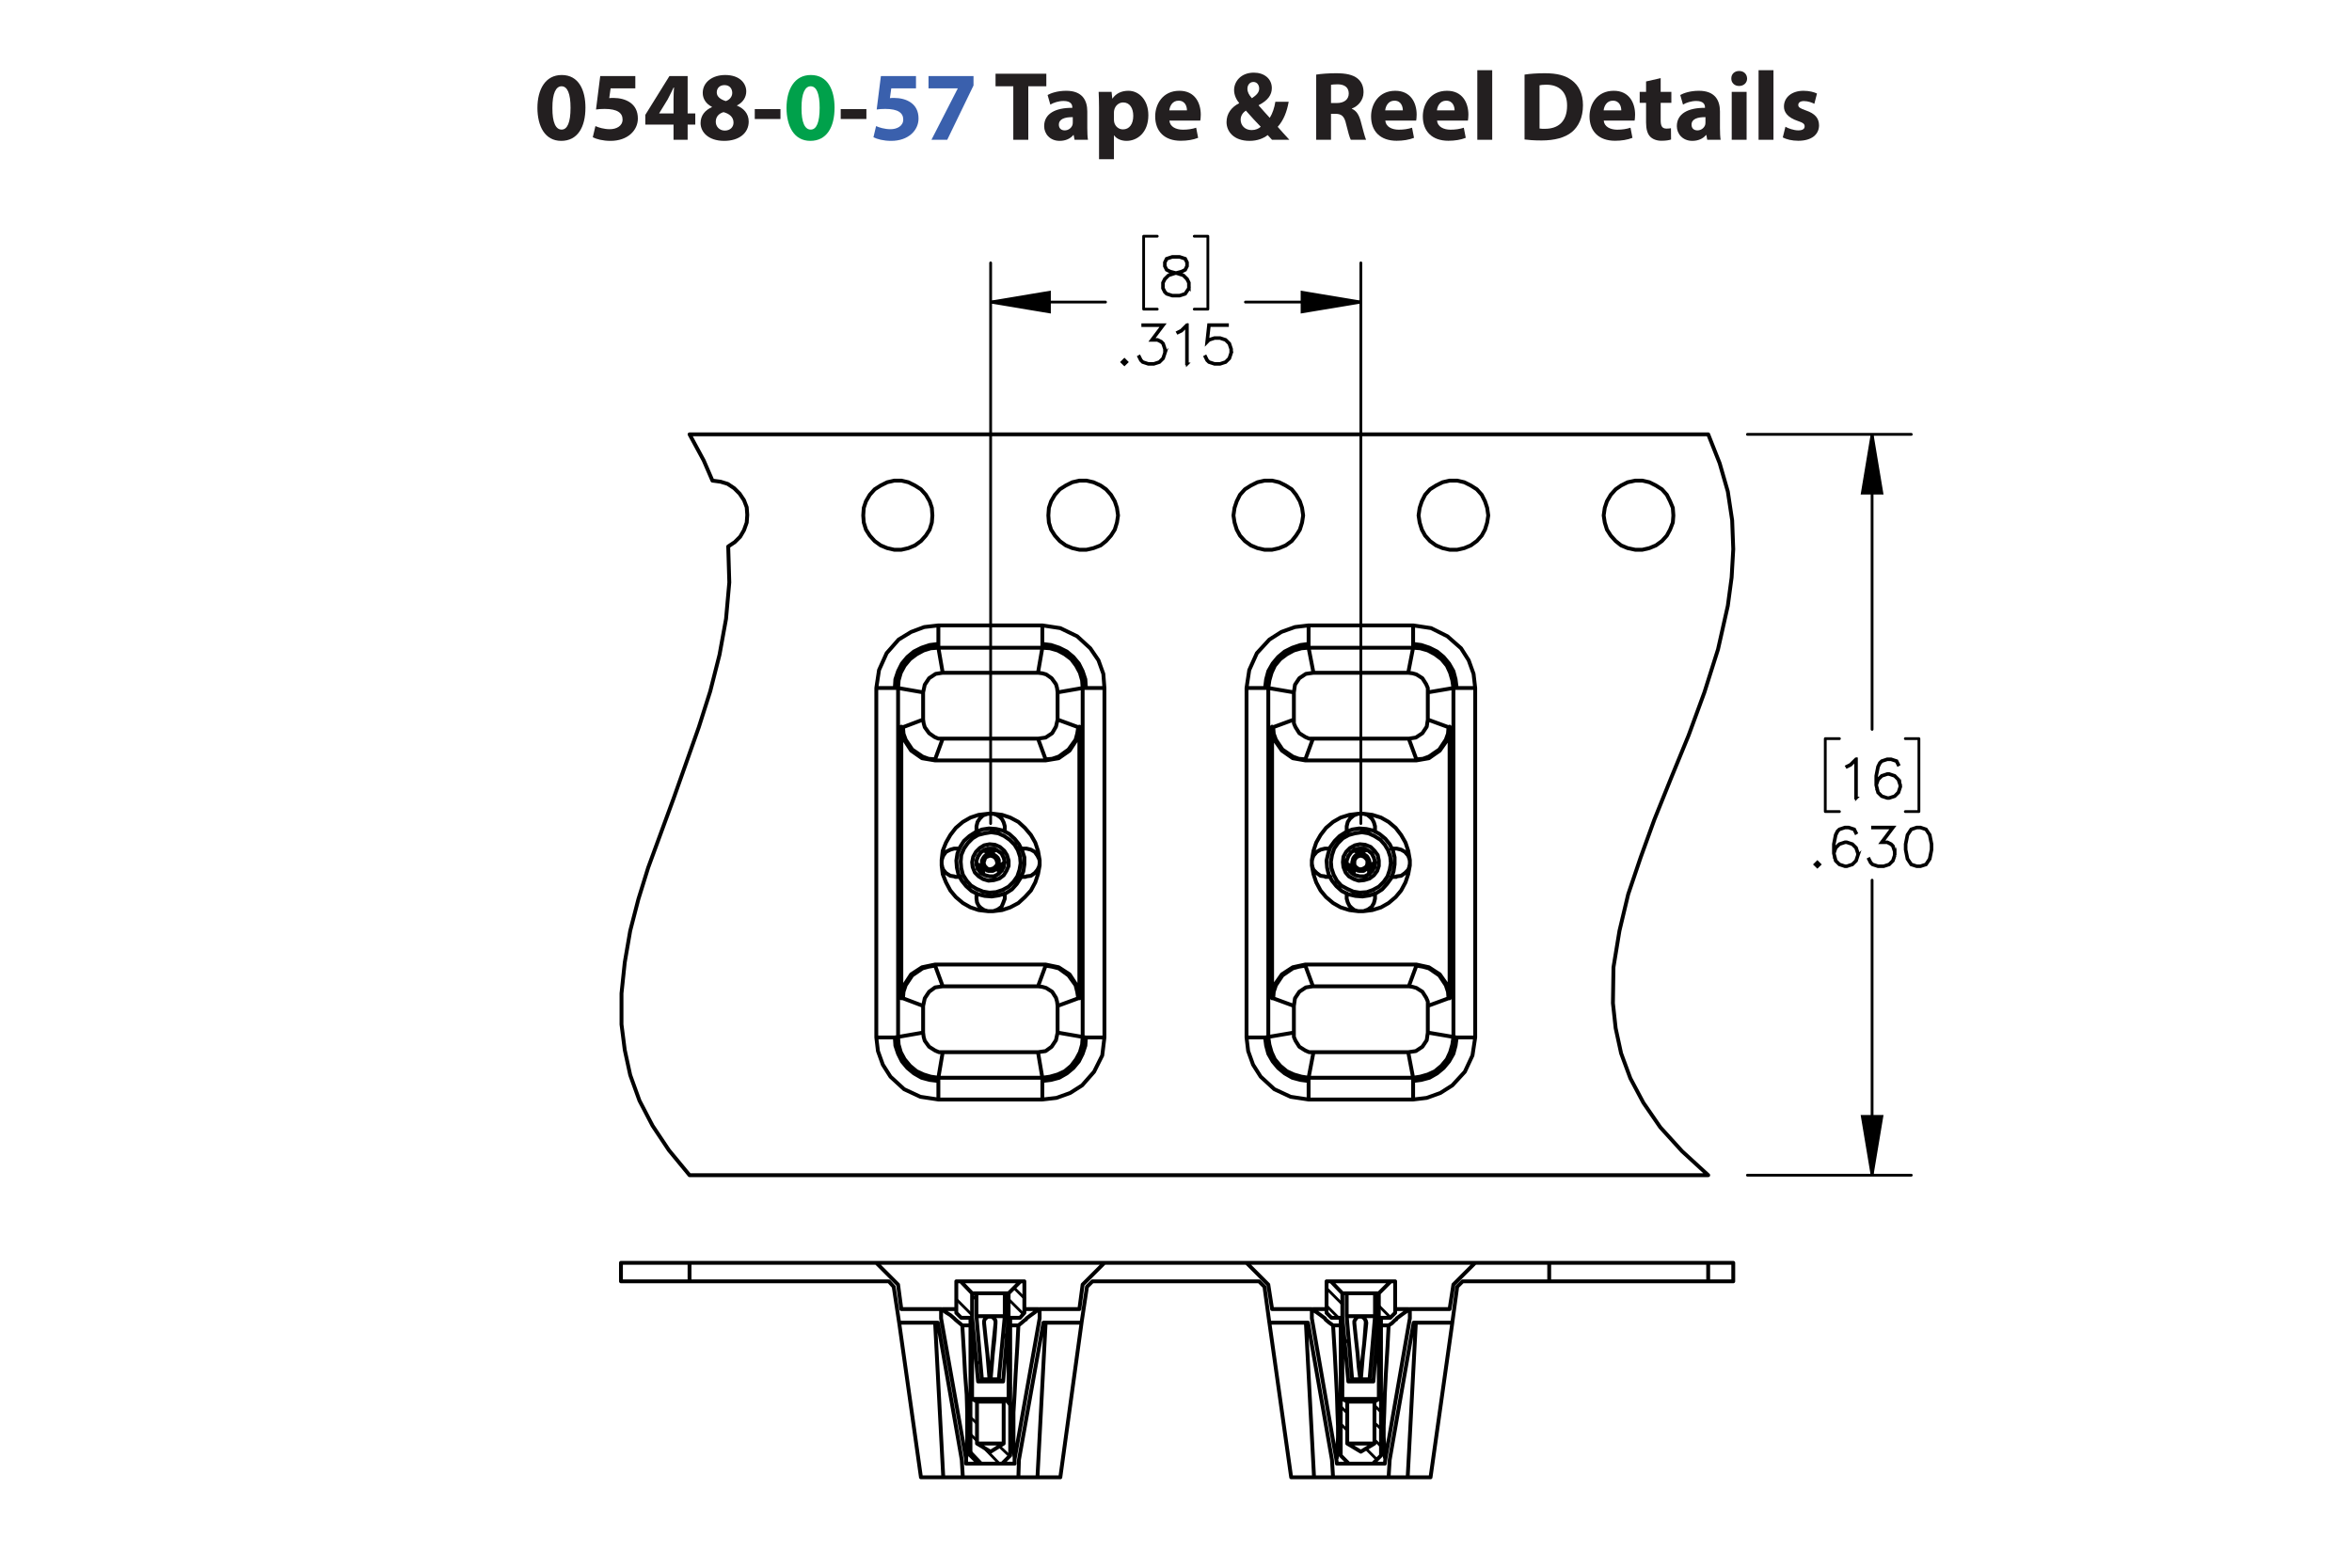 <?xml version="1.0" encoding="UTF-8"?><svg id="Layer_1" xmlns="http://www.w3.org/2000/svg" viewBox="0 0 432 288"><defs><style>.cls-1{stroke-width:.5px;}.cls-1,.cls-2,.cls-3,.cls-4{stroke:#000;}.cls-1,.cls-3{stroke-miterlimit:10;}.cls-2,.cls-3{stroke-width:.51px;}.cls-2,.cls-3,.cls-4{fill:none;}.cls-2,.cls-4{stroke-linecap:round;stroke-linejoin:round;}.cls-4{stroke-width:.709px;}.cls-5{fill:#00a14b;}.cls-6{fill:#231f20;}.cls-7{fill:#3a60ad;}</style></defs><g><path class="cls-6" d="m107.53,19.774c0,3.619-1.458,6.104-4.447,6.104-3.025,0-4.357-2.719-4.375-6.032,0-3.385,1.44-6.067,4.465-6.067,3.133,0,4.357,2.791,4.357,5.996Zm-6.068.072c-.018,2.683.63,3.961,1.692,3.961s1.639-1.333,1.639-3.997c0-2.593-.558-3.961-1.657-3.961-1.008,0-1.692,1.278-1.674,3.997Z"/><path class="cls-6" d="m116.691,16.227h-4.538l-.252,1.8c.252-.036.468-.036.756-.036,1.116,0,2.251.252,3.079.847.882.594,1.422,1.566,1.422,2.935,0,2.179-1.873,4.106-5.023,4.106-1.422,0-2.611-.324-3.259-.666l.486-2.052c.522.252,1.585.576,2.647.576,1.134,0,2.341-.54,2.341-1.783,0-1.206-.955-1.945-3.295-1.945-.648,0-1.099.036-1.585.108l.774-6.14h6.446v2.251Z"/><path class="cls-6" d="m123.71,25.68v-2.791h-5.186v-1.782l4.429-7.13h3.349v6.86h1.404v2.052h-1.404v2.791h-2.593Zm0-4.843v-2.593c0-.703.036-1.422.09-2.179h-.072c-.378.756-.684,1.44-1.081,2.179l-1.566,2.557v.036h2.629Z"/><path class="cls-6" d="m128.677,22.619c0-1.404.81-2.377,2.089-2.935v-.054c-1.135-.576-1.693-1.53-1.693-2.557,0-1.98,1.783-3.295,4.123-3.295,2.737,0,3.871,1.585,3.871,3.007,0,1.008-.54,1.998-1.692,2.575v.054c1.134.432,2.143,1.404,2.143,2.917,0,2.124-1.783,3.547-4.502,3.547-2.971,0-4.339-1.675-4.339-3.259Zm6.05-.09c0-1.026-.756-1.639-1.836-1.927-.9.252-1.422.9-1.422,1.747-.018.846.63,1.639,1.656,1.639.972,0,1.603-.63,1.603-1.458Zm-3.079-5.546c0,.792.72,1.296,1.657,1.585.63-.18,1.188-.756,1.188-1.494,0-.72-.415-1.44-1.422-1.44-.936,0-1.423.612-1.423,1.35Z"/><path class="cls-6" d="m143.348,20.044v1.818h-4.717v-1.818h4.717Z"/><path class="cls-5" d="m153.285,19.774c0,3.619-1.458,6.104-4.447,6.104-3.025,0-4.357-2.719-4.375-6.032,0-3.385,1.44-6.067,4.465-6.067,3.133,0,4.357,2.791,4.357,5.996Zm-6.068.072c-.018,2.683.63,3.961,1.692,3.961s1.639-1.333,1.639-3.997c0-2.593-.558-3.961-1.657-3.961-1.008,0-1.692,1.278-1.674,3.997Z"/><path class="cls-6" d="m159.134,20.044v1.818h-4.718v-1.818h4.718Z"/><path class="cls-7" d="m168.242,16.227h-4.537l-.252,1.8c.252-.036.468-.036.756-.036,1.117,0,2.251.252,3.079.847.882.594,1.422,1.566,1.422,2.935,0,2.179-1.873,4.106-5.023,4.106-1.422,0-2.611-.324-3.259-.666l.486-2.052c.522.252,1.585.576,2.647.576,1.134,0,2.341-.54,2.341-1.783,0-1.206-.955-1.945-3.295-1.945-.648,0-1.099.036-1.585.108l.774-6.14h6.446v2.251Z"/><path class="cls-7" d="m178.809,13.976v1.728l-4.826,9.975h-2.899l4.826-9.417v-.036h-5.366v-2.251h8.265Z"/><path class="cls-6" d="m186.115,15.849h-3.259v-2.305h9.327v2.305h-3.313v9.831h-2.754v-9.831Z"/><path class="cls-6" d="m197.366,25.68l-.162-.882h-.054c-.576.702-1.477,1.081-2.521,1.081-1.783,0-2.845-1.296-2.845-2.701,0-2.287,2.053-3.385,5.168-3.367v-.126c0-.468-.252-1.134-1.602-1.134-.9,0-1.855.306-2.431.666l-.504-1.765c.612-.342,1.818-.774,3.421-.774,2.935,0,3.871,1.728,3.871,3.799v3.061c0,.846.036,1.656.126,2.143h-2.466Zm-.324-4.159c-1.44-.018-2.557.324-2.557,1.386,0,.702.468,1.044,1.08,1.044.684,0,1.243-.45,1.422-1.008.036-.144.054-.306.054-.468v-.954Z"/><path class="cls-6" d="m201.864,19.828c0-1.152-.036-2.143-.072-2.953h2.377l.127,1.225h.036c.648-.936,1.657-1.423,2.935-1.423,1.927,0,3.655,1.675,3.655,4.483,0,3.205-2.035,4.718-3.998,4.718-1.062,0-1.891-.432-2.287-1.008h-.036v4.375h-2.737v-9.416Zm2.737,2.07c0,.216.018.414.054.576.18.738.81,1.296,1.603,1.296,1.188,0,1.891-.99,1.891-2.485,0-1.404-.63-2.466-1.855-2.466-.774,0-1.458.576-1.639,1.386-.036.144-.054.324-.054.486v1.206Z"/><path class="cls-6" d="m214.789,22.15c.09,1.135,1.206,1.675,2.485,1.675.936,0,1.692-.126,2.431-.36l.36,1.855c-.9.36-1.999.54-3.188.54-2.989,0-4.699-1.728-4.699-4.483,0-2.233,1.386-4.7,4.447-4.7,2.845,0,3.926,2.215,3.926,4.394,0,.468-.055.882-.091,1.08h-5.671Zm3.223-1.872c0-.666-.288-1.783-1.549-1.783-1.152,0-1.621,1.044-1.692,1.783h3.241Z"/><path class="cls-6" d="m233.636,25.68c-.252-.27-.504-.54-.792-.864-.792.612-1.891,1.062-3.331,1.062-2.935,0-4.231-1.747-4.231-3.439,0-1.602.919-2.754,2.305-3.475v-.072c-.521-.576-.918-1.477-.918-2.341,0-1.53,1.206-3.205,3.637-3.205,1.873,0,3.295,1.098,3.295,2.845,0,1.224-.72,2.269-2.394,3.115l-.018.072c.702.774,1.44,1.656,2.034,2.269.486-.756.864-1.873,1.026-2.953h2.449c-.324,1.837-.936,3.403-2.017,4.609.684.774,1.386,1.567,2.143,2.377h-3.188Zm-2.07-2.394c-.756-.756-1.746-1.855-2.737-2.971-.504.36-.954.882-.954,1.675,0,1.026.774,1.908,2.017,1.908.721,0,1.315-.27,1.675-.612Zm-2.449-6.986c0,.612.288,1.152.829,1.747.882-.612,1.332-1.081,1.332-1.783,0-.576-.342-1.206-1.062-1.206-.702,0-1.099.612-1.099,1.242Z"/><path class="cls-6" d="m241.752,13.706c.882-.144,2.196-.252,3.654-.252,1.801,0,3.062.27,3.926.954.72.576,1.116,1.422,1.116,2.539,0,1.548-1.099,2.61-2.143,2.989v.054c.846.342,1.315,1.152,1.62,2.269.378,1.368.757,2.953.99,3.421h-2.809c-.198-.342-.486-1.333-.847-2.827-.323-1.513-.846-1.927-1.962-1.945h-.828v4.771h-2.719v-11.974Zm2.719,5.222h1.08c1.368,0,2.179-.684,2.179-1.747,0-1.116-.757-1.674-2.017-1.692-.666,0-1.045.054-1.242.09v3.349Z"/><path class="cls-6" d="m254.442,22.15c.09,1.135,1.206,1.675,2.484,1.675.936,0,1.692-.126,2.431-.36l.36,1.855c-.9.36-1.999.54-3.188.54-2.988,0-4.699-1.728-4.699-4.483,0-2.233,1.387-4.7,4.447-4.7,2.845,0,3.926,2.215,3.926,4.394,0,.468-.055.882-.091,1.08h-5.671Zm3.223-1.872c0-.666-.288-1.783-1.549-1.783-1.152,0-1.62,1.044-1.692,1.783h3.241Z"/><path class="cls-6" d="m263.946,22.15c.09,1.135,1.206,1.675,2.484,1.675.936,0,1.692-.126,2.431-.36l.36,1.855c-.9.36-1.999.54-3.188.54-2.988,0-4.699-1.728-4.699-4.483,0-2.233,1.387-4.7,4.447-4.7,2.845,0,3.926,2.215,3.926,4.394,0,.468-.055.882-.091,1.08h-5.671Zm3.223-1.872c0-.666-.288-1.783-1.549-1.783-1.152,0-1.62,1.044-1.692,1.783h3.241Z"/><path class="cls-6" d="m271.344,12.896h2.736v12.784h-2.736v-12.784Z"/><path class="cls-6" d="m280.019,13.706c1.008-.162,2.322-.252,3.709-.252,2.305,0,3.799.414,4.969,1.296,1.261.936,2.053,2.431,2.053,4.573,0,2.323-.846,3.925-2.017,4.915-1.278,1.062-3.223,1.566-5.6,1.566-1.422,0-2.431-.09-3.114-.18v-11.919Zm2.755,9.903c.233.054.611.054.954.054,2.484.018,4.104-1.351,4.104-4.249.019-2.521-1.458-3.853-3.816-3.853-.612,0-1.009.054-1.242.108v7.94Z"/><path class="cls-6" d="m294.563,22.15c.091,1.135,1.207,1.675,2.485,1.675.935,0,1.692-.126,2.431-.36l.36,1.855c-.9.36-1.999.54-3.188.54-2.988,0-4.699-1.728-4.699-4.483,0-2.233,1.387-4.7,4.447-4.7,2.845,0,3.925,2.215,3.925,4.394,0,.468-.054.882-.09,1.08h-5.672Zm3.224-1.872c0-.666-.288-1.783-1.549-1.783-1.152,0-1.62,1.044-1.692,1.783h3.241Z"/><path class="cls-6" d="m305.022,14.354v2.521h1.963v2.017h-1.963v3.187c0,1.062.252,1.548,1.08,1.548.343,0,.612-.036.81-.072l.018,2.07c-.359.144-1.008.234-1.782.234-.882,0-1.62-.306-2.053-.756-.504-.522-.756-1.368-.756-2.611v-3.601h-1.171v-2.017h1.171v-1.909l2.683-.612Z"/><path class="cls-6" d="m313.572,25.68l-.162-.882h-.054c-.576.702-1.477,1.081-2.521,1.081-1.783,0-2.845-1.296-2.845-2.701,0-2.287,2.053-3.385,5.167-3.367v-.126c0-.468-.252-1.134-1.603-1.134-.9,0-1.855.306-2.431.666l-.504-1.765c.612-.342,1.818-.774,3.421-.774,2.935,0,3.871,1.728,3.871,3.799v3.061c0,.846.036,1.656.126,2.143h-2.467Zm-.324-4.159c-1.44-.018-2.557.324-2.557,1.386,0,.702.469,1.044,1.081,1.044.684,0,1.242-.45,1.422-1.008.036-.144.054-.306.054-.468v-.954Z"/><path class="cls-6" d="m320.897,14.426c0,.756-.576,1.369-1.476,1.369-.865,0-1.441-.612-1.423-1.369-.019-.792.558-1.386,1.44-1.386.882,0,1.44.594,1.458,1.386Zm-2.826,11.253v-8.805h2.736v8.805h-2.736Z"/><path class="cls-6" d="m323.003,12.896h2.736v12.784h-2.736v-12.784Z"/><path class="cls-6" d="m327.935,23.285c.505.306,1.549.666,2.359.666.828,0,1.17-.288,1.17-.738s-.271-.666-1.296-1.008c-1.819-.612-2.522-1.603-2.503-2.647,0-1.638,1.404-2.881,3.583-2.881,1.026,0,1.944.234,2.484.504l-.486,1.891c-.396-.216-1.152-.504-1.908-.504-.666,0-1.044.271-1.044.72,0,.415.342.63,1.422,1.008,1.675.576,2.377,1.423,2.394,2.719,0,1.639-1.296,2.845-3.816,2.845-1.152,0-2.179-.252-2.846-.612l.486-1.962Z"/></g><g><path class="cls-1" d="m218.443,52.978l-.707,1.065-1.057.341h-1.38l-1.048-.341-.37-.359-.351-.705v-1.055l.351-.71.707-.695,1.081-.359-.73-.175-.711-.36-.356-.714v-.719l.356-.724,1.072-.35h1.38l1.067.35.36.724v.719l-.36.714-.711.36-.726.175.038.009,1.039.35.711.695.347.71v1.055Zm-.152-.038v-.98l-.331-.648-.65-.662-1-.327-.323-.09-.318.09-1.0.327-.654.662-.328.648v.98l.328.648.313.322.991.326h1.337l.981-.326.654-.97Zm-.341-4.068v-.644l-.322-.629-.972-.327h-1.337l-.972.327-.323.629v.644l.323.639.649.317.991.255.991-.255.65-.317.322-.639Z"/><g><path class="cls-1" d="m206.974,66.513l-.446.435-.445-.435.445-.444.446.444Zm-.213,0l-.232-.231-.232.231.232.232.232-.232Z"/><path class="cls-1" d="m214.046,64.829l-.346,1.046-.711.705-1.048.341h-1.038l-1.047-.341-.37-.359-.341-.686.137-.076.336.667.313.322.991.326h1l.991-.326.649-.653.332-.989v-.658l-.332-.989-.323-.307-.649-.331h-1.156l2.038-2.711h-3.579v-.156h3.892l-2.039,2.711h.882l.711.35.36.369.346,1.046v.7Z"/><path class="cls-1" d="m218.09,66.854h-.156v-6.94l-.892.904-.692.336-.076-.133.668-.34,1.038-1.027h.109v7.2Z"/><path class="cls-1" d="m226.21,64.829l-.347,1.046-.711.705-1.048.341h-1.038l-1.047-.341-.37-.359-.341-.686.137-.076.337.667.312.322.991.326h1l.991-.326.649-.653.331-.989v-.658l-.331-.989-.649-.648-.991-.331h-1l-.991.331-.474.487.365-3.345h3.47v.156h-3.333l-.308,2.758.204-.194,1.047-.345h1.038l1.048.345.711.71.347,1.046v.7Z"/></g><g><path class="cls-1" d="m340.983,146.608h-.156v-6.94l-.892.904-.691.336-.076-.133.669-.34,1.037-1.027h.109v7.2Z"/><path class="cls-1" d="m349.101,144.583l-.346,1.046-.711.704-1.047.341h-.36l-1.047-.341-.711-.704-.346-1.387v-1.717l.336-1.712.351-.7.37-.355,1.047-.35h.701l1.066.35.351.705-.138.081-.331-.653-.972-.327h-.659l-.99.327-.308.321-.332.658-.341,1.679v1.211l.194-.582.711-.71,1.047-.35h.36l1.047.35.711.71.346,1.045v.359Zm-.151-.023v-.317l-.332-.989-.648-.648-.991-.331h-.322l-.99.331-.648.648-.332.979.332,1.315.648.653.99.326h.322l.991-.326.648-.653.332-.989Z"/></g><g><path class="cls-1" d="m334.249,158.805l-.445.435-.446-.435.446-.444.445.444Zm-.213,0l-.232-.231-.232.231.232.231.232-.231Z"/><path class="cls-1" d="m341.325,157.12l-.346,1.046-.712.705-1.048.341h-.36l-1.048-.341-.712-.705-.346-1.386v-1.718l.336-1.712.352-.7.37-.355,1.048-.35h.702l1.066.35.352.705-.138.081-.332-.653-.973-.326h-.659l-.991.326-.308.321-.332.658-.342,1.679v1.212l.194-.582.712-.71,1.048-.35h.36l1.048.35.712.71.346,1.045v.359Zm-.151-.023v-.316l-.332-.989-.65-.647-.991-.331h-.322l-.991.331-.649.647-.332.98.332,1.315.649.652.991.326h.322l.991-.326.65-.652.332-.989Z"/><path class="cls-1" d="m348.088,157.12l-.346,1.046-.712.705-1.048.341h-1.039l-1.048-.341-.37-.359-.341-.686.138-.075.336.667.314.321.991.326h1l.991-.326.65-.652.332-.989v-.657l-.332-.989-.323-.307-.649-.331h-1.157l2.039-2.711h-3.58v-.156h3.894l-2.039,2.711h.882l.711.35.361.369.346,1.046v.699Z"/><path class="cls-1" d="m354.851,156.103l-.337,1.713-.711,1.055-1.058.341h-.702l-1.058-.341-.706-1.055-.342-1.713v-1.041l.342-1.712.706-1.056,1.058-.35h.702l1.058.35.711,1.056.337,1.712v1.041Zm-.151-.023v-.994l-.342-1.679-.649-.98-.982-.326h-.659l-.981.326-.654.98-.337,1.679v.994l.337,1.679.654.98.981.326h.659l.982-.326.649-.98.342-1.679Z"/></g><path class="cls-3" d="m343.854,215.895l-1.8-10.8h3.6l-1.8,10.8m0-136.1l1.8,10.8h-3.6l1.8-10.8m-93.9-24.3l-10.8,1.8v-3.6l10.8,1.8m-68,0l10.8-1.8v3.6l-10.8-1.8"/><path class="cls-2" d="m343.854,215.895v-54.2m0-81.9v54.2m-22.9,81.9h30.1m-30.1-136.1h30.1m1.4,69.3h-2.5m2.5-13.4v13.4m-2.5-13.4h2.5m-17.2,13.4h2.6m-2.6-13.4v13.4m2.6-13.4h-2.6m-85.3-80.2h-21.2m-46.8,0h21.1m46.9,95.8V48.295m-68,103V48.295m39.9,8.5h-2.5m2.5-13.4v13.4m-2.5-13.4h2.5m-11.8,13.4h2.5m-2.5-13.4v13.4m2.5-13.4h-2.5"/><path d="m343.854,215.895l-1.8-10.8h3.6m-1.8-125.3l1.8,10.8h-3.6m-92.1-35.1l-10.8,1.8v-3.6m-57.2,1.8l10.8-1.8v3.6"/><path class="cls-4" d="m182.854,156.095v.1m-9.9,2.5l.1.5m0-1.5l-.1.5m18,0l-.1-.5m0,1.5l.1-.5m50,0l.1.5m0-1.5l-.1.5m18,0l-.1-.5m0,1.5l.1-.5m3.3-26.5l-.2,1.3-.8,1.2-1.2.8-1.3.2m-64.5-3.5l-.3,1.3-.7,1.2-1.2.8-1.4.2m47,49.1l.2-1.4.8-1.2,1.2-.8,1.3-.2m-71.6,3.6l.3-1.4.8-1.2,1.1-.8,1.4-.2m21.1,3.6l-.1-.8-.2-.7-.7-1.1-1.1-.7-.7-.2-.8-.1m47-49v.7l.3.7.7,1.1,1.1.7.7.3h.7m-71.6-3.5l.1.7.2.7.8,1.1,1,.7.7.3h.8m89.1,49.1v-.8l-.3-.7-.7-1.1-1.1-.7-.7-.2-.7-.1m-17.6-45.5h17.6m-17.6,0l-1.4,3.8m20.4,0l-1.4-3.8m-85.6,0h17.5m-17.5,0l-1.4,3.8m20.3,0l-1.4-3.8m1.4,3.8v.2m0-.2l1.2-.1,1.2-.4,1.8-1.3,1.3-1.8.3-1.1.2-1.2m62.1,5.9v.2m0-.2l1.2-.1,1.1-.4,1.9-1.3,1.2-1.8.4-1.1.1-1.2m-26.3,5.9v.2m-5.9-6.1l.1,1.2.4,1.1,1.2,1.8,1.9,1.3,1.1.4,1.2.1m-68,0v.2m-5.9-6.1l.1,1.2.4,1.1,1.2,1.8,1.9,1.3,1.1.4,1.2.1m69.4,41.7h17.6m0,0l1.4-3.8m-20.4,0l1.4,3.8m-68,0h17.5m0,0l1.4-3.8m-20.3,0l1.4,3.8m17.8-23.2v1m-18,0v-1m9.5,9.4h-1m0-17.9h1m-10.7,27.7h20.3m6.2-43.7l-.5,2.4-1.3,2-2,1.4-2.4.4m0,0h-20.3m0,0l-2.4-.4-2-1.4-1.3-2-.5-2.4m94.6,43.9v-.2m5.9,6.2l-.1-1.2-.4-1.2-1.2-1.8-1.9-1.3-1.1-.3-1.2-.2m-20.4,0v-.2m0,.2l-1.2.2-1.1.3-1.9,1.3-1.2,1.8-.4,1.2-.1,1.2m-62.1-6v-.2m-6.2,6.2l.5-2.4,1.3-2,2-1.3,2.4-.5m0,.2l-1.2.2-1.1.3-1.9,1.3-1.2,1.8-.4,1.2-.1,1.2m75.1-24.4v-1m18,0v1m-8.5,8.4h-1m0-17.9h1m-16.8,33.9l.4-2.4,1.4-2,2-1.3,2.3-.5m0,0h20.4m0,0l2.3.5,2,1.3,1.4,2,.4,2.4m0-49.9l-.4,2.4-1.4,2-2,1.4-2.3.4m0,0h-20.4m0,0l-2.3-.4-2-1.4-1.4-2-.4-2.4m-41.6,43.7l2.4.5,2,1.3,1.3,2,.5,2.4m-6.2-6v-.2m6,6.2l-.2-1.2-.3-1.2-1.3-1.8-1.8-1.3-1.2-.3-1.2-.2m66.9-19.4l-.3-.8-.6-.7-.7-.4-.8-.2m-4-3.1v-.7m3.7,3.8h-.7m.7,0h.3m2.4,2.1l-.3-1.7-.5-1.5-.8-1.4-1-1.3-1.3-1.1-1.4-.8-1.6-.5-1.6-.2m2.1,2.3l-.2-.7-.3-.6-.4-.4-.5-.4-.7-.2m2.1,2.3v.3m-77.3,3.8l-.7.2-.8.4-.5.7-.3.8m3.3-2.1h-.7m3.8-3.8v.7m0-.7v-.3m2.1-2.3l-.9.3-.6.6-.4.6-.2.8m2.1-2.3l-1.7.2-1.5.5-1.4.8-1.3,1.1-1,1.3-.8,1.4-.6,1.5-.2,1.7m2.3-2.1h.3m15.4,2.1l-.4-.8-.5-.7-.7-.4-.8-.2m-4-3.1v-.7m3.7,3.8h-.7m.7,0h.3m2.4,2.1l-.3-1.7-.5-1.5-.8-1.4-1.1-1.3-1.2-1.1-1.5-.8-1.5-.5-1.6-.2m2.1,2.3l-.2-.7-.3-.6-.4-.4-.6-.4-.6-.2m2.1,2.3v.3m58.8,3.8l-.8.2-.7.4-.6.7-.3.8m3.3-2.1h-.7m3.8-3.8v.7m0-.7v-.3m2.1-2.3l-.8.3-.7.6-.4.6-.2.8m2.1-2.3l-1.6.2-1.6.5-1.4.8-1.3,1.1-1,1.3-.8,1.4-.5,1.5-.3,1.7m2.4-2.1h.2m-56,5.2h.7m-3.7,3.7v-.7m0,.7v.3m-2.1,2.3l.8-.3.7-.5.3-.7.3-.8m-2.1,2.3l1.6-.2,1.5-.5,1.5-.8,1.2-1.1,1.1-1.2.8-1.5.5-1.5.3-1.6m-2.4,2l.8-.1.7-.5.5-.6.4-.8m-2.4,2l-.2.1h-.1m-8.9,3v.7m-3.8-3.7h.7m-.7,0h-.1l-.2-.1m-2.3-2l.3.8.5.6.8.5.7.1m-2.3-2l.2,1.6.6,1.5.8,1.5,1,1.2,1.3,1.1,1.4.8,1.5.5,1.7.2m-2.1-2.3l.1.7.3.6.4.4.6.4.7.2m-2.1-2.3v-.3m68-.7v.7m-3.8-3.7h.8m-.8,0h-.1l-.1-.1m-2.4-2l.3.8.6.6.7.5.8.1m-2.4-2l.3,1.6.5,1.5.8,1.5,1,1.2,1.3,1.1,1.4.8,1.6.5,1.6.2m-2.1-2.3l.2.7.3.6.4.4.5.4.7.2m-2.1-2.3v-.3m8.2-3.7h.7m-3.7,3.7v-.7m0,.7v.3m-2.1,2.3l.8-.3.7-.5.4-.7.2-.8m-2.1,2.3l1.6-.2,1.6-.5,1.4-.8,1.3-1.1,1-1.2.8-1.5.5-1.5.3-1.6m-2.4,2l.8-.1.7-.5.6-.6.3-.8m-2.4,2l-.1.1h-.2m-83.1-37.5h17.5m50.6,0h17.4m7.4,10l-3.8-1.4m3.8,1.4l.2-.1m0,49.9v-49.9m-.2,49.9h.2m-4,1.4l3.8-1.4m-3.8,1.4v4.9m0-62.5v5m-92.7,52.6v4.9m-3.7-6.3l3.7,1.4m-3.7-1.4h-.3m0,0v-49.9m.3.1l-.3-.1m4-1.3l-3.7,1.4m3.7-6.4v5m68.1,52.6v4.9m-3.8-6.3l3.8,1.4m-3.8-1.4h-.2m0,0v-49.9m.2.1l-.2-.1m4-1.3l-3.8,1.4m3.8-6.4v5m-39.6,1.4l-3.8-1.4m3.8,1.4l.2-.1m0,49.9v-49.9m-.2,49.9h.2m-4,1.4l3.8-1.4m-3.8,1.4v4.9m0-62.5v5m47,61.1h17.4m-85.5,0h17.5m71.6-66.1l4.7-.8m-8.3-2.8l.9-4.6m2.7,8.2v-.8l-.3-.7-.7-1.1-1.1-.7-.7-.2-.8-.1m-64.4,3.6l4.6-.8m-8.2-2.8l.8-4.6m2.8,8.2l-.1-.8-.2-.7-.8-1.1-1-.7-.7-.2-.8-.1m-18.3-4.6l.8,4.6m-8.2,2.8l4.6.8m0,0l.3-1.4.8-1.2,1.2-.8,1.3-.2m67.2-4.6l.9,4.6m-8.3,2.8l4.7.8m0,0l.2-1.4.8-1.2,1.2-.8,1.4-.2m18.3,74.4l-.9-4.7m8.3-2.8l-4.7-.8m0,0l-.2,1.4-.8,1.2-1.2.8-1.4.2m-67.2,4.7l-.8-4.7m8.2-2.8l-4.6-.8m0,0l-.3,1.4-.8,1.2-1.1.8-1.4.2m47-3.6l-4.7.8m8.3,2.8l-.9,4.7m-2.7-8.3v.8l.3.7.7,1.1,1.1.7.7.3h.8m-71.7-3.6l-4.6.8m8.2,2.8l-.8,4.7m-2.8-8.3l.1.8.2.7.8,1.1,1.1.7.7.3h.7m93.8-66.9l-.2-1.4-.4-1.4-.6-1.3-1-1.2-1.2-.9-1.3-.7-1.4-.4-1.3-.1m-19.2,0l-1.3.1-1.4.4-1.3.7-1.2.9-1,1.2-.6,1.3-.4,1.4-.2,1.4m-34.1,0l-.1-1.4-.4-1.4-.7-1.3-.9-1.2-1.2-.9-1.3-.7-1.4-.4-1.4-.1m-19.1,0l-1.4.1-1.3.4-1.3.7-1.2.9-1,1.2-.7,1.3-.4,1.4-.1,1.4m94.6,71.6l1.3-.2,1.4-.4,1.3-.6,1.2-1,1-1.2.6-1.3.4-1.4.2-1.4m-34,0l.2,1.4.4,1.4.6,1.3,1,1.2,1.2,1,1.3.6,1.4.4,1.3.2m-75.4-7.5l.1,1.4.4,1.4.7,1.3,1,1.2,1.2,1,1.3.6,1.3.4,1.4.2m19.1,0l1.4-.2,1.4-.4,1.3-.6,1.2-1,.9-1.2.7-1.3.4-1.4.1-1.4m95.7-95.8l.2,1.3.4,1.3.7,1.1.9,1,1,.8,1.2.5,1.4.3h1.3l1.3-.3,1.2-.5,1.1-.8.9-1,.6-1.1.5-1.3.1-1.3m0,0l-.1-1.4-.5-1.2-.6-1.2-.9-1-1.1-.7-1.2-.6-1.3-.3h-1.3l-1.4.3-1.2.6-1,.7-.9,1-.7,1.2-.4,1.2-.2,1.4m-34,0l.2,1.3.4,1.3.6,1.1.9,1,1.1.8,1.2.5,1.3.3h1.4l1.3-.3,1.2-.5,1.1-.8.9-1,.6-1.1.4-1.3.2-1.3m0,0l-.2-1.4-.4-1.2-.6-1.2-.9-1-1.1-.7-1.2-.6-1.3-.3h-1.4l-1.3.3-1.2.6-1.1.7-.9,1-.6,1.2-.4,1.2-.2,1.4m-34,0l.2,1.3.4,1.3.6,1.1.9,1,1.1.8,1.2.5,1.3.3h1.4l1.3-.3,1.2-.5,1.1-.8.8-1,.7-1.1.4-1.3.2-1.3m0,0l-.2-1.4-.4-1.2-.7-1.2-.8-1-1.1-.7-1.2-.6-1.3-.3h-1.4l-1.3.3-1.2.6-1.1.7-.9,1-.6,1.2-.4,1.2-.2,1.4m-34,0l.1,1.3.4,1.3.7,1.1.9,1,1.1.8,1.2.5,1.3.3h1.3l1.3-.3,1.3-.5,1-.8.9-1,.7-1.1.4-1.3.2-1.3m0,0l-.2-1.4-.4-1.2-.7-1.2-.9-1-1-.7-1.3-.6-1.3-.3h-1.3l-1.3.3-1.2.6-1.1.7-.9,1-.7,1.2-.4,1.2-.1,1.4m-34,0l.1,1.3.4,1.3.7,1.1.9,1,1.1.8,1.2.5,1.3.3h1.3l1.3-.3,1.2-.5,1.1-.8.9-1,.7-1.1.4-1.3.1-1.3m0,0l-.1-1.4-.4-1.2-.7-1.2-.9-1-1.1-.7-1.2-.6-1.3-.3h-1.3l-1.3.3-1.2.6-1.1.7-.9,1-.7,1.2-.4,1.2-.1,1.4m-24.8,5.7l.2,6.6-.6,6.7-1.2,6.6-1.7,6.7-2.1,6.6-4.6,13-4.7,12.8-1.8,5.8-1.5,5.8-1,5.8-.6,5.7v5.7l.6,4.7,1,4.6,1.7,4.7,2.4,4.6,3,4.5,3.8,4.6m0,0h187.1m0,0l-4.8-4.4-4-4.4-3.1-4.5-2.4-4.5-1.7-4.6-1-4.6-.5-4.6.1-6.6,1.1-6.7,1.6-6.7,2.3-6.8,2.5-6.9,3.1-7.7,3.2-7.8,2.9-7.9,2.5-7.9,1.8-8,.7-5.2.3-5.2-.2-5.3-.8-5.3-1.5-5.2-2.1-5.3m0,0H126.654m0,0l2.6,4.8,1.6,3.7m0,0l1.5.2,1.3.4,1.2.8,1,1,.8,1.2.5,1.3.1,1.4-.1,1.4-.5,1.4-.7,1.2-1,1-1.2.8m38.6,14.5h19.1m-19.1,3.4v.7m0,0h19.1m0-.7v.7m48.9-4.1h19.2m-19.2,3.4v.7m0,0h19.2m0-.7v.7m-68.1-4.1l3.3.5,3.1,1.5,2.4,2.2,1.5,2.2.9,2.5.2,2.6m-11.4-11.5v3.4m8,8.1l-.1-1.6-.5-1.5-.7-1.4-1-1.2-1.2-1-1.4-.7-1.5-.5-1.6-.2m-19.1-3.4v3.4m-11.4,8.1l.5-3.3,1.4-3.1,2.2-2.5,2.3-1.4,2.4-.9,2.6-.3m0,3.4l-1.6.2-1.5.5-1.4.7-1.2,1-1,1.2-.7,1.4-.5,1.5-.1,1.6m76-11.5v3.4m-11.4,8.1l.5-3.3,1.4-3.1,2.3-2.5,2.2-1.4,2.5-.9,2.5-.3m0,3.4l-1.5.2-1.5.5-1.4.7-1.2,1-1,1.2-.8,1.4-.4,1.5-.2,1.6m38.6,0v64.2m-3.4-64.2h-.6m0,0v64.1m.6.1l-.6-.1m-38,.1v-64.2m3.4,64.2l.6-.1m0-64.1v64.1m-.6-64.1h.6m-4,0h3.4m-71.4,64.2v-64.2m3.4,64.2l.6-.1m0-64.1v64.1m-.6-64.1h.6m-4,0h3.4m38.5,0v64.2m0-64.2h-3.4m0,0h-.6m0,0v64.1m.6.1l-.6-.1m30.1.1h3.4m8,11.4l-3.3-.5-3-1.4-2.5-2.3-1.4-2.2-.9-2.5-.3-2.5m3.4,0l.2,1.5.4,1.5.8,1.4,1,1.2,1.2,1,1.4.8,1.5.4,1.5.2m-79.4-8h3.4m8,11.4l-3.3-.5-3-1.4-2.5-2.3-1.4-2.2-.9-2.5-.3-2.5m3.4,0l.1,1.5.5,1.5.7,1.4,1,1.2,1.2,1,1.4.8,1.5.4,1.6.2m30.5-8l-.4,3.3-1.5,3-2.2,2.5-2.2,1.4-2.5.9-2.6.3m11.4-11.4h-3.4m-8,8l1.6-.2,1.5-.4,1.4-.8,1.2-1,1-1.2.7-1.4.5-1.5.1-1.5m-8,11.4h-19.1m19.1,0v-3.4m0,0v-.6m-19.1,0h19.1m-19.1.6v-.6m0,4v-3.4m87.2,3.4h-19.2m19.2-3.4v-.6m-19.2,0h19.2m-19.2.6v-.6m0,4v-3.4m30.6-72.2h-3.4m-8-11.5l3.3.5,3,1.5,2.5,2.2,1.4,2.2.9,2.5.3,2.6m-11.4-11.5v3.4m8,8.1l-.2-1.6-.4-1.5-.8-1.4-1-1.2-1.2-1-1.4-.7-1.5-.5-1.5-.2m0,83.7v-3.4m11.4-8l-.5,3.3-1.4,3-2.3,2.5-2.2,1.4-2.5.9-2.5.3m11.4-11.4h-3.4m-8,8l1.5-.2,1.5-.4,1.4-.8,1.2-1,1-1.2.8-1.4.4-1.5.2-1.5m-15.3-31.2l-.1.2m-2.5-3.6h.4m-2.1,4l-.1-.2-.1-.2m4.4,0l-.1.2m.9.2l.3-.9v-1l-.2-1-.6-.8-.7-.7-1-.4-1-.1-.9.2-.9.5-.7.7-.5.9-.1,1,.1.9.4,1,.6.7.9.5.9.3,1-.1,1-.3.8-.6.6-.8m1.9,1l.4-1.2.2-1.2-.1-1.2-.4-1.2-.6-1-.8-.9-1.1-.7-1.1-.5-1.2-.2-1.3.2-1.1.3-1.1.6-.9.9-.7,1-.4,1.2-.2,1.2.1,1.2.4,1.2.6,1.1.8.9,1.1.6,1.1.5,1.2.2,1.3-.1,1.1-.4,1.1-.6.9-.9.7-1m.7.3l.4-1.2.2-1.3v-1.3l-.3-1.2-.6-1.2-.8-1-1.1-.9-1.1-.6-1.3-.3-1.3-.1-1.3.2-1.2.5-1.1.7-.9.9-.8,1.1-.4,1.2-.3,1.3.1,1.3.3,1.3.6,1.1.8,1,1,.9,1.2.6,1.3.3,1.3.1,1.3-.2,1.2-.4,1.1-.7.9-1,.8-1.1m-71.3-1.9l-.1.2m-2.6-3.6h.5m-2.1,4l-.1-.2-.1-.2m4.4,0l-.1.2m.8.2l.4-.9v-1l-.3-1-.5-.8-.8-.7-.9-.4-1-.1-1,.2-.8.5-.7.7-.5.9-.2,1,.1.9.4,1,.7.7.8.5,1,.3,1-.1,1-.3.8-.6.5-.8m2,1l.4-1.2.2-1.2-.1-1.2-.4-1.2-.6-1-.9-.9-1-.7-1.1-.5-1.3-.2-1.2.2-1.2.3-1,.6-.9.9-.7,1-.5,1.2-.1,1.2.1,1.2.3,1.2.7,1.1.8.9,1,.6,1.2.5,1.2.2,1.2-.1,1.2-.4,1.1-.6.9-.9.7-1m.6.3l.5-1.2.2-1.3v-1.3l-.4-1.2-.6-1.2-.8-1-1-.9-1.1-.6-1.3-.3-1.3-.1-1.3.2-1.2.5-1.1.7-1,.9-.7,1.1-.5,1.2-.2,1.3.1,1.3.3,1.3.6,1.1.8,1,1,.9,1.2.6,1.2.3,1.3.1,1.3-.2,1.3-.4,1.1-.7.9-1,.7-1.1m62.4-4.1l-.3.1-.3.1-.2.2-.2.3-.1.3v.6l.1.3m2.2-.1l.1-.3v-.6l-.2-.3-.2-.2-.2-.2-.3-.1-.3-.1m-1,2l.2.2.3.2.2.1h.4l.3-.1.2-.1.3-.2.2-.2m-.9-3.2l-.3.2m0,0l.1,1.1m0-.3v.3m-2.3,2.4l.3.1m0,0l.9-.6m-.3.2l.3-.2m3.2.8l-.1-.4m0,0l-.9-.4m.3.1l-.3-.1m-1.2-3l-.3-.2m.3,1.3v-.3m0,.3v-1.1m2.2,3.4l.3-.2m-1.3-.3l.3.1m-.3-.1l1,.5m-4,.2l-.1.4m1-.9l-.3.2m.3-.2l-.9.5m1.8-2.8l-.4.1-.4.1-.3.3-.2.3-.1.4-.1.4.1.4.1.4m1.3-2.4l-.3-.2-.2-.1-.3-.2-.3-.1m2.2-.1l-.3.1-.3.2-.2.2-.2.2m1.4,2.2l.1-.3.1-.4-.1-.4-.2-.4-.2-.3-.3-.2-.4-.2h-.4m1.4,2.2l.3-.1.2-.1.3-.2.3-.2m-1,1.9h0m1-1.9h0m-1,1.9v-.6l-.1-.3v-.3m-2.7.2l.3.2.3.3.4.1h.8l.3-.2.3-.2.3-.4m-2.7.2v1.2m-1.2-1.8l.3.1.3.2.3.1.2.1m2.4-3.1h0m-2.2.1h0m-1.3,2.5h0m1.2,1.8h0m4.3-.6l.3-.9v-1l-.2-1-.6-.8-.7-.7-1-.4-1-.1-.9.2-.9.5-.7.7-.5.9-.1,1,.1.9.4,1,.6.7.9.5.9.3,1-.1,1-.3.8-.6.6-.8m-5.3-2.7l-.3.8v.8l.3.8.6.7.7.4.8.2h.9l.8-.4.6-.6.4-.7.1-.9-.2-.8-.4-.8-.6-.5-.8-.4h-.9l-.8.2-.7.5-.5.7m-65.8-.1l-.3.1-.3.1-.3.2-.1.3-.1.3-.1.3.1.3.1.3m2.2-.1l.1-.3v-.3l-.1-.3-.1-.3-.2-.2-.2-.2-.3-.1-.3-.1m-1,2l.2.2.2.2.3.1h.3l.3-.1.3-.1.2-.2.2-.2m-.8-3.2l-.3.2m0,0l.1,1.1m0-.3v.3m-2.4,2.4l.4.1m0,0l.9-.6m-.3.2l.3-.2m3.2.8l-.1-.4m0,0l-1-.4m.3.1l-.3-.1m-1.2-3l-.3-.2m.4,1.3l-.1-.3m.1.3l-.1-1.1m2.2,3.4l.4-.2m-1.3-.3l.3.1m-.3-.1l.9.5m-4,.2v.4m1-.9l-.3.2m.3-.2l-1,.5m1.8-2.8l-.4.1-.3.1-.3.3-.2.3-.2.4v.8l.2.4m1.2-2.4l-.2-.2-.2-.1-.3-.2-.3-.1m2.1-.1l-.2.1-.3.2-.2.2-.2.2m1.4,2.2l.1-.3v-.8l-.2-.4-.3-.3-.3-.2-.4-.2h-.3m1.4,2.2l.3-.1.2-.1.3-.2.2-.2m-.9,1.9h0m.9-1.9h.1m-1,1.9v-.3l-.1-.3v-.3l-.1-.3m-2.6.2l.2.2.4.3.3.1h.8l.4-.2.3-.2.2-.4m-2.6.2l-.1.2v.6l.1.4m-1.2-1.8l.3.1.3.2.2.1.3.1m2.3-3.1h0m-2.1.1h0m-1.3,2.5h0m1.2,1.8h-.1m4.3-.6l.4-.9v-1l-.3-1-.5-.8-.8-.7-.9-.4-1-.1-1,.2-.8.5-.7.7-.5.9-.2,1,.1.9.4,1,.7.7.8.5,1,.3,1-.1,1-.3.8-.6.5-.8m-5.2-2.7l-.3.8v.8l.3.8.5.7.8.4.8.2h.8l.8-.4.6-.6.4-.7.2-.9-.2-.8-.4-.8-.7-.5-.7-.4h-.9l-.8.2-.7.5-.5.7"/><path class="cls-2" d="m247.054,246.695l.7-.7m4.8-4.9l.7-.7m2.1,1.6l-2.1-2.1m.4,19.5l-1.2-1.2m-5.9-5.9l-.3-.3m7.4-8.5l-.4-.4m.4,19.4l-1.2-1.1m-5.9-5.9l-.3-.3m7.4-8.6l-.4-.3m-6.7-6.7l-2.9-2.9m10,29l-1.2-1.2m-5-4.9l-1.2-1.2m7.4-8.6l-.4-.3m-6.7-6.7l-.3-.3m-.4-.4l-2.2-2.2m9.2,28.2l-2-2m-3.4-3.3l-1.2-1.2m-66.9-10.9l.7-.7m-1.5-11.3l.8-.7m4.8,7.9l.8-.9m.6,3.6l-.3-.3m-6.7-6.7l-2.9-2.9m9.8,28.8l-1.9-1.8m-4.1-4.2l-1.2-1.1m7.3-8.6l-.3-.3m-6.7-6.7l-.3-.4m5.3,24.5l-2.9-3m-1.2-1.2l-1.2-1.2m9.9-25l-1.9-1.9m-.7,18.4l-.3-.4m-6.7-6.6l-.3-.4m2.1,21.3l-2.1-2.2m9.7-25.3l-2.7-2.7m.3,19.5l-.8-.9m-6.2-6.2l-.3-.3"/><path class="cls-4" d="m240.354,231.995h19.2m-87.2,0h19.1m0,0h11.4m26.1,0h11.4m-79.4,0h11.4m87.2,0h11.4m-33.8,39.4l-4-28.4m8.2,28.4h-4.2m-68,0l-4-28.4m8.1,28.4h-4.1m97.6-28.4l-4,28.4m0,0h-4.2m-71.5,0h3.5m-17.3,0h3.6m-3.6,0l-1.5-28.4m83.3,28.4h3.5m-17.2,0h3.5m15.2-28.4l-1.5,28.4m-17.2,0l-1.5-28.4m-41.2,0l-3.9,28.4m-2.7-28.4l-1.5,28.4m4.2,0h-4.2m53.1-30.9h-2.5m3.7,3l-.7-.5-.6-.5m-67.9-2h-2.5m3.6,3l-.6-.5-.6-.5m15.2-2h-2.6m.1,2l-.7.6-.5.4m71.7-3h-2.5m0,2l-.6.6-.6.4m-.5,8.8l.3-4.9.2-3.9m-1.4,0h1.4m-78.3,0h1.5m-1.5,0l.3,5,.2,3.8m9.3,0l.3-4.9.2-3.9m-1.5,0h1.5m57.8,0h1.4m-1.4,0l.3,5,.2,3.8m-72.5-11.8h.1m2.3,1.7l-.7-.6-.8-.5-.5-.4-.3-.2m4.3,11.8l.3,3.9.1,3.3v6.2l-.1,1.2v.5l-.1.4v.3m-2.2-25.9l.2.2.1.1m15.4-2h0m0,0l-.4.2-.5.4-.7.5-.8.6m-2.2,25.9h0v-.4l-.1-.8-.1-1.3v-6.1l.2-3.3.2-3.9m1.7-9.8l.2-.1.1-.2m52.4-1.7h0m2.4,1.7l-.8-.6-.7-.5-.6-.4-.3-.2m4.4,11.8l.2,3.9.1,3.3.1,2.5v2.1l-.1,1.6-.1,1.2v.9l-.1.2v.1m-2.1-25.9l.1.2.1.1m15.4-2h0m0,0l-.3.2-.6.4-.7.5-.8.6m-2.1,25.9h0v-.1l-.1-.3v-.8l-.1-1.3-.1-1.6v-2l.1-2.5.1-3.3.2-3.9m1.7-9.8l.2-.1.1-.2m28-6.8h-15.9m-37.4,0h-30.6m-37.4,0h-11.3m9-3.4h-9m77,0h-26.1m81.7,0h-13.6m0,0l-4,4m-.7,4.5l.7-4.5m-.7,4.5h-7.3m0,1.7v-1.7m-4.5,27.6l4.5-25.9m-4.6,26.7l.1-.8m-8.9.8h8.8m-8.9-.8l.1.8m-4.6-26.7l4.5,25.9m-4.5-27.6v1.7m0-1.7h-7.3m0,0l-.7-4.5m0,0l-4-4m-26.1,0l-4,4m-.6,4.5l.6-4.5m-.6,4.5h-7.3m0,1.7v-1.7m-4.6,27.6l4.6-25.9m-4.6,26.7v-.8m-8.9.8h8.9m-8.9-.8v.8m-4.6-26.7l4.6,25.9m-4.6-27.6v1.7m0-1.7h-7.3m0,0l-.6-4.5m0,0l-4-4m2.3,3.4l.9,1m1,6.6l-1-6.6m1,6.6h7.1m0,0l4.4,25.2m0,0l.2,3.2m0,0h10.2m0,0l.1-3.2m0,0l4.5-25.2m0,0h7m0,0l1-6.6m0,0l1-1m30.6,0l1,1m.9,6.6l-.9-6.6m.9,6.6h7.1m0,0l4.4,25.2m0,0l.2,3.2m0,0h10.2m0,0l.2-3.2m0,0l4.4-25.2m0,0h7.1m0,0l.9-6.6m0,0l1-1m-154.5,0h12.5m-12.5-3.4h12.5m187.2,3.4h4.5m-4.5-3.4h4.5m-191.7,0h25.3m-25.3,3.4v-3.4m0,3.4h25.3m132.6,0v-3.4m0,3.4h29.2m0,0v-3.4m-29.2,0h29.2m-129.4,33.2h-4.9m0-7.7h4.9m.9-.5h-6.7m8.9-21.6h-11m9.1,32l-1.5,1.5m1.5-26.8v25.3m1.8-25.3h-1.8m2.6-.9l-.8.9m.8-6.7v5.8m-.7-5.8h.7m-2.9,2.2l2.2-2.2m-2.2,21.6v-19.4m-.9,19.9l.9-.5m-.9,8.2v-7.7m-2.4,9.2l2.4-1.5m-4.9,0l2.5,1.5m-2.5-9.2v7.7m-.9-8.2l.9.5m-.9-19.9v19.4m-2.1-21.6l2.1,2.2m-2.9-2.2h.8m-.8,5.8v-5.8m.9,6.7l-.9-.9m2.6.9h-1.7m1.7,25.3v-25.3m1.5,26.8l-1.5-1.5m5.8,1.5h-4.3m3.1-25.8h0m-.9,10.3h0m-.1,0h-.1m1.1-10.3l-.4,3.9-.3,3.5-.3,3.3m-.1-11.9h.4l.3.2.2.2.2.4v.4m1.4,10.7h-2.4m1.3-.4h-1.2m-.1.4l.1-.4m-.1,0h-1.2m1.2,0l-.1.4m0,0h-2.1m4.9-16.2h.7m-1.8,15.8h-.3m1.1.4l-1.1-.4m2.1-11.5l-1,11.9m-5.7-16.2h.8m1.3,15.8l-1,.4m1-.4h-.3m-.7.4l-1.1-11.9m6-4.3h-5.2m0,4.2v-4.2m5.2,0v4.2m-4.2,11.6l-1-11.6m2.4,11.6h-1.4m1.4,0l-.2-2.3-.2-2.4-.3-2.7-.3-2.9m0,0v-.4l.1-.3.3-.3.3-.2h.7l.3.2.2.2.2.3v.5m0,0l-.2,2.9-.3,2.7-.2,2.4-.2,2.3m1.5,0h-1.5m2.6-11.6l-1.1,11.6m1.1-11.6h-5.2m-.8.1v-4.3m6.7,0v4.3m67.2,23.3h-5m0-7.7h5m.8-.5h-6.7m8.9-21.6h-11m9.2,32l-1.5,1.5m1.5-26.8v25.3m1.7-25.3h-1.7m2.6-.9l-.9.9m.9-6.7v5.8m-.8-5.8h.8m-3,2.2l2.2-2.2m-2.2,21.6v-19.4m-.8,19.9l.8-.5m-.8,8.2v-7.7m-2.5,9.2l2.5-1.5m-5,0l2.5,1.5m-2.5-9.2v7.7m-.9-8.2l.9.5m-.9-19.9v19.4m-2.1-21.6l2.1,2.2m-2.9-2.2h.8m-.8,5.8v-5.8m.9,6.7l-.9-.9m2.6.9h-1.7m1.7,25.3v-25.3m1.5,26.8l-1.5-1.5m5.9,1.5h-4.4m3.1-25.8h.1m-1,10.3h0m-.1,0h0m1-10.3l-.3,3.9-.4,3.5-.3,3.3m-.1-11.9h.4l.3.2.2.2.2.4v.4m1.4,10.7h-2.4m1.3-.4h-1.2m-.1.4l.1-.4m-.1,0h-1.1m1.1,0v.4m0,0h-2.2m4.9-16.2h.7m-1.7,15.8h-.4m1.1.4l-1.1-.4m2.1-11.5l-1,11.9m-5.7-16.2h.8m1.4,15.8l-1.1.4m1.1-.4h-.4m-.7.4l-1.1-11.9m6-4.3h-5.2m0,4.2v-4.2m5.2,0v4.2m-4.2,11.6l-1-11.6m2.5,11.6h-1.5m1.5,0l-.3-2.3-.2-2.4-.3-2.7-.3-2.9m0,0v-.4l.2-.3.2-.3.3-.2h.7l.3.2.2.2.2.3.1.4v.1m0,0l-.3,2.9-.3,2.7-.2,2.4-.2,2.3m1.6,0h-1.6m2.6-11.6l-1,11.6m1-11.6h-5.2m-.8.1v-4.3m6.7,0v4.3m-139.2-9.9v3.4m204.3,0v-3.4"/></g></svg>